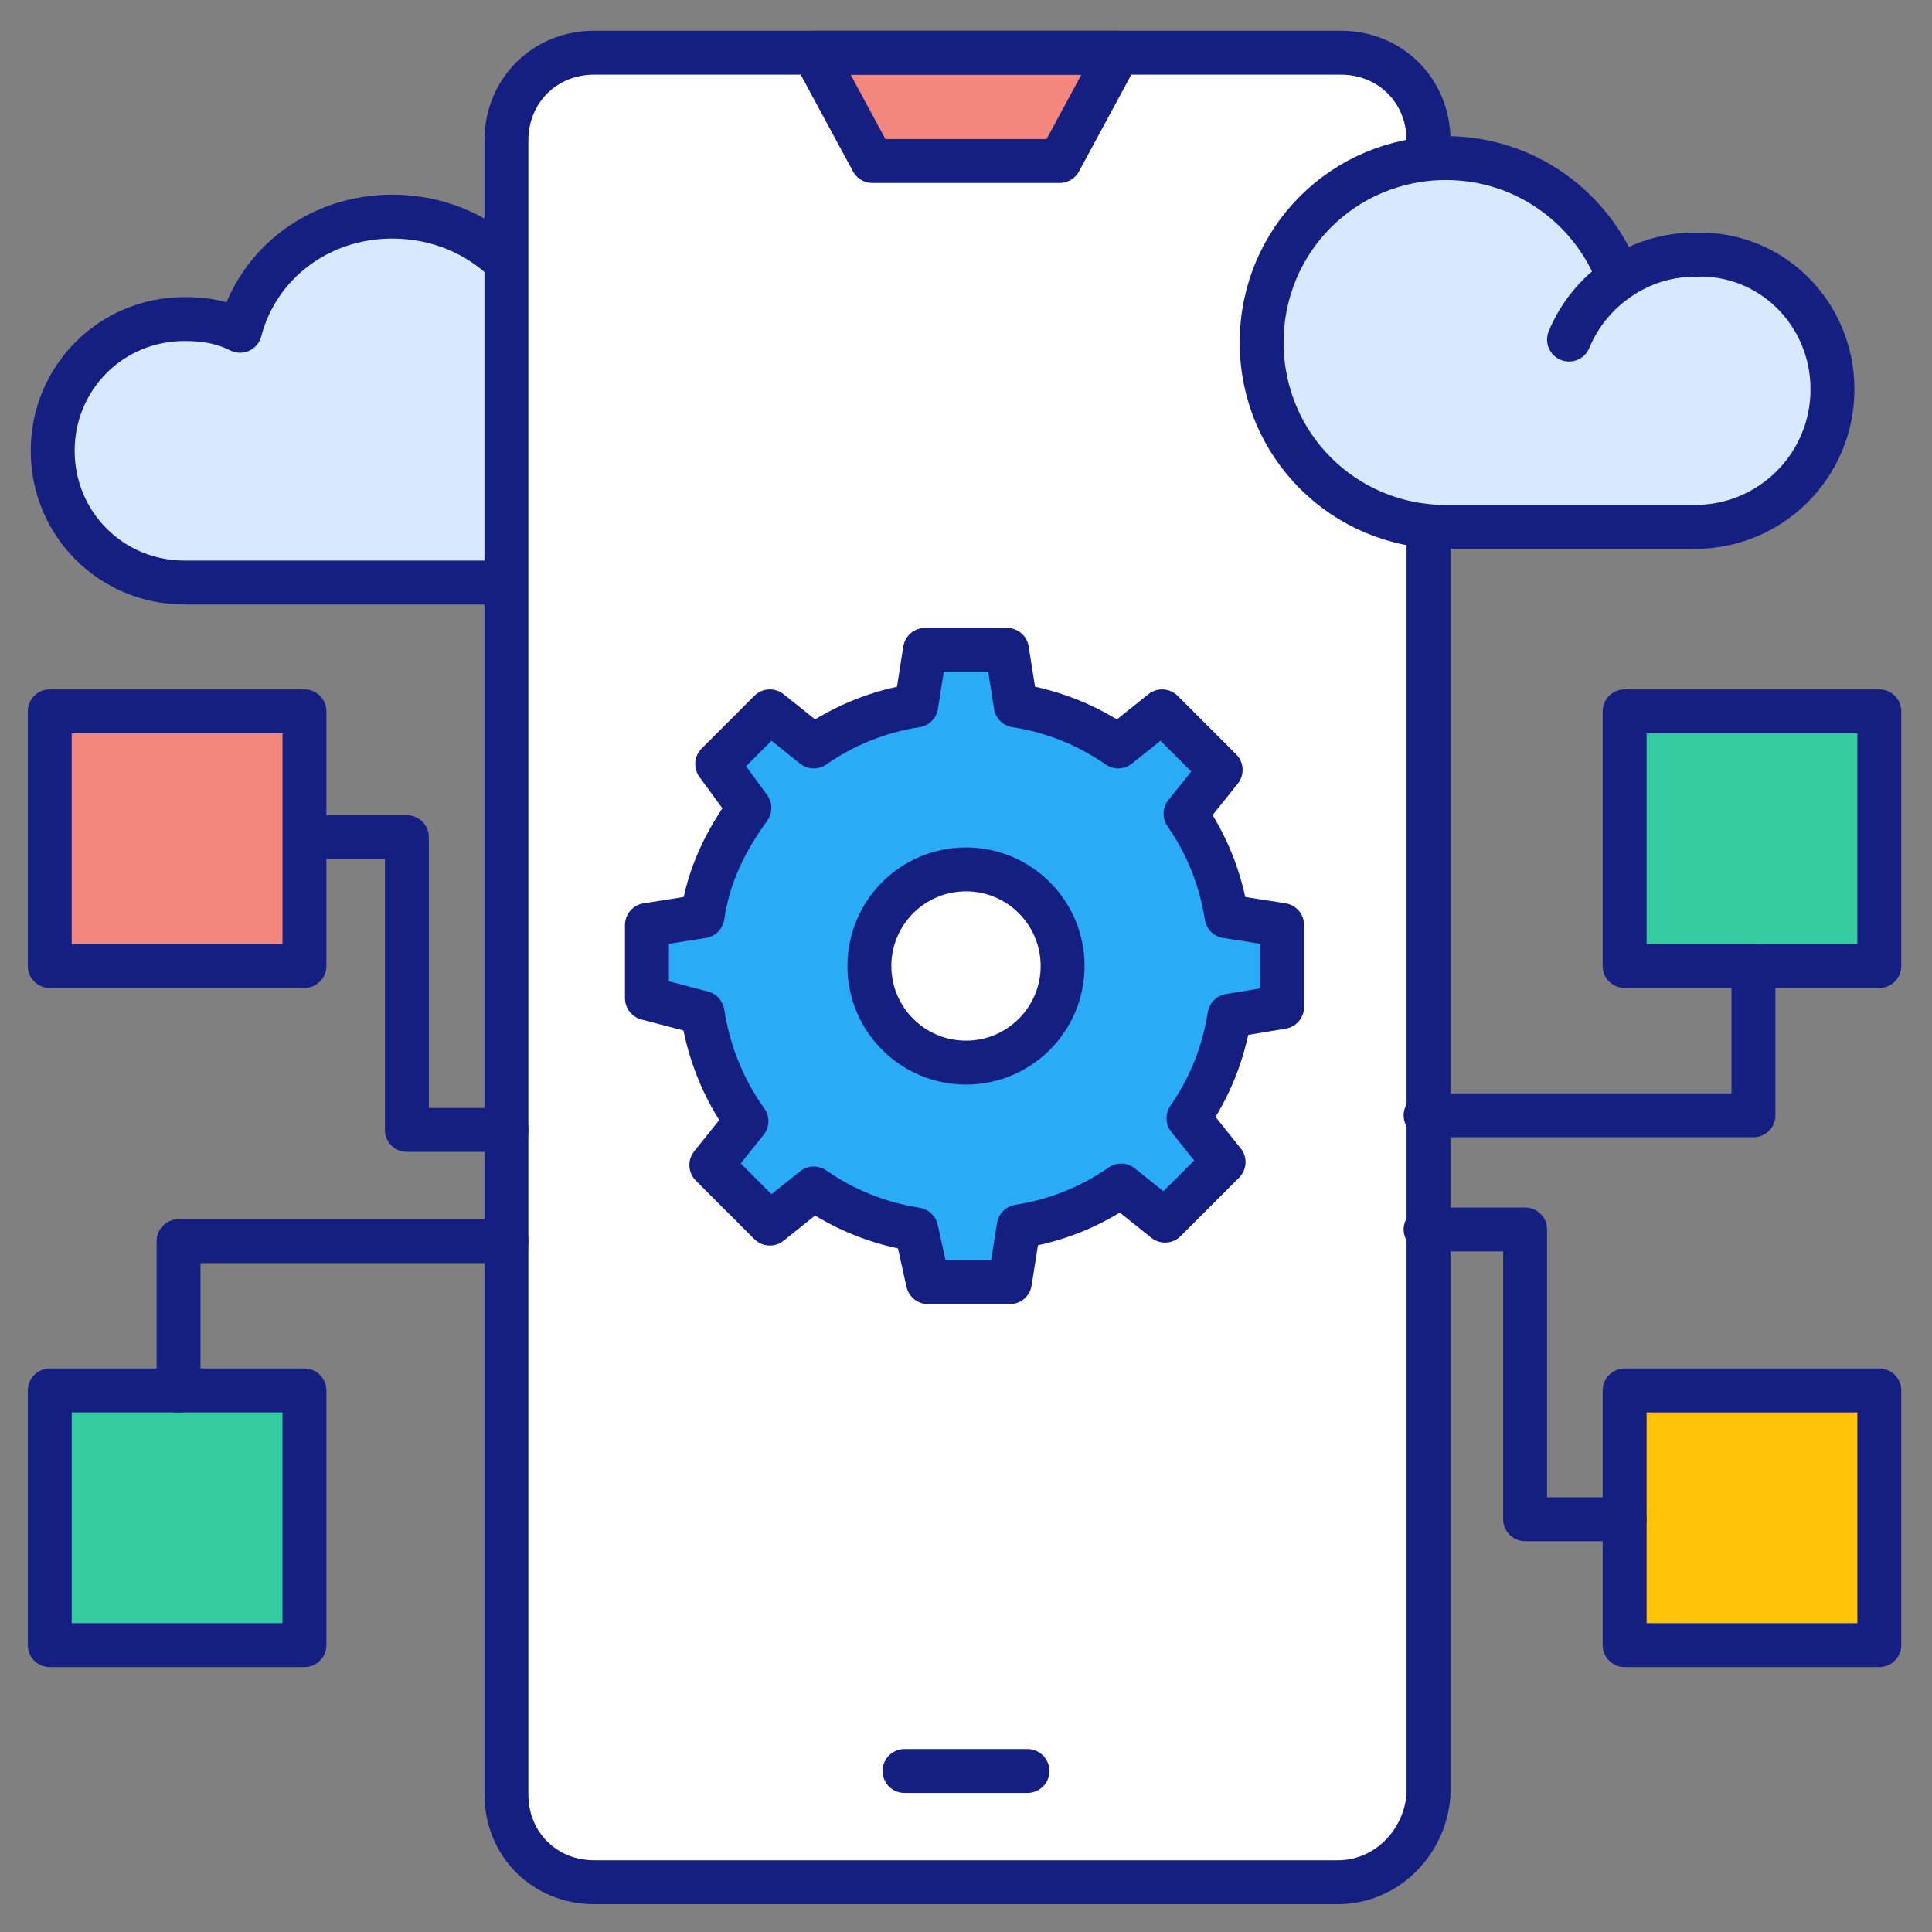 <svg xmlns="http://www.w3.org/2000/svg" id="Layer_1" height="512" viewBox="0 0 66 66" width="512"><rect x="0" y="0" width="66" height="66" fill="#808080" stroke="none"/><g><g><path d="m55.5 47.5h8.7v8.7h-8.7z" fill="#ffc408"></path><path d="m55.5 24.3h8.7v8.7h-8.7z" fill="#34cba0"></path><path d="m1.7 24.3h8.7v8.7h-8.7z" fill="#f3877e"></path><path d="m1.7 47.5h8.7v8.7h-8.7z" fill="#34cba0"></path></g><g><g><g><path d="m19.4 13.4c-.2 0-.4 0-.5 0 0-.2 0-.4 0-.6 0-3-2.4-5.4-5.5-5.4-2.5 0-4.6 1.6-5.2 3.9-.6-.3-1.2-.4-1.9-.4-2.5 0-4.5 2-4.5 4.5s2 4.5 4.5 4.5h13.1c1.8 0 3.3-1.4 3.3-3.2 0-1.9-1.5-3.3-3.3-3.3z" fill="#d7e8ff"></path><path d="m19.4 13.4c-.2 0-.4 0-.5 0 0-.2 0-.4 0-.6 0-3-2.4-5.4-5.5-5.4-2.5 0-4.6 1.6-5.2 3.9-.6-.3-1.2-.4-1.9-.4-2.5 0-4.5 2-4.5 4.5s2 4.5 4.5 4.5h13.1c1.8 0 3.3-1.4 3.3-3.2 0-1.9-1.5-3.3-3.3-3.3z" style="fill:none;stroke:#151f81;stroke-linecap:round;stroke-linejoin:round;stroke-miterlimit:10;stroke-width:1.5"></path></g></g></g><path d="m45.7 64.3h-25.4c-1.7 0-3-1.3-3-3v-56.5c0-1.7 1.3-3 3-3h25.5c1.7 0 3 1.3 3 3v56.5c-.1 1.6-1.4 3-3.1 3z" fill="#fff"></path><path d="m38.2 1.8-2 3.7h-6.4l-2-3.7z" fill="#f3877e"></path><path d="m45.7 64.3h-25.4c-1.7 0-3-1.3-3-3v-56.5c0-1.7 1.3-3 3-3h25.5c1.7 0 3 1.3 3 3v56.5c-.1 1.6-1.4 3-3.1 3z" style="fill:none;stroke:#151f81;stroke-linecap:round;stroke-linejoin:round;stroke-miterlimit:10;stroke-width:1.5"></path><g><g><path d="m62.6 13.3c0 2.6-2.1 4.7-4.7 4.7-1.6 0-6.7 0-8.5 0-3.5 0-6.3-2.8-6.3-6.3s2.8-6.3 6.3-6.3c2.7 0 5 1.7 5.9 4.1.7-.5 1.6-.8 2.6-.8 2.6-.1 4.7 2 4.7 4.6z" fill="#d7e8ff"></path></g><g style="fill:none;stroke:#151f81;stroke-linecap:round;stroke-linejoin:round;stroke-miterlimit:10;stroke-width:1.5"><path d="m62.6 13.3c0 2.6-2.1 4.7-4.7 4.7-1.6 0-6.7 0-8.5 0-3.5 0-6.3-2.8-6.3-6.3s2.8-6.3 6.3-6.3c2.7 0 5 1.7 5.9 4.1.7-.5 1.6-.8 2.6-.8 2.6-.1 4.7 2 4.7 4.6z"></path><path d="m53.6 11.6c.7-1.7 2.4-2.9 4.3-2.9"></path></g></g><g style="fill:none;stroke:#151f81;stroke-linecap:round;stroke-linejoin:round;stroke-miterlimit:10;stroke-width:1.5"><path d="m38.2 1.8-2 3.7h-6.4l-2-3.7z"></path><path d="m30.9 60.5h4.2"></path><path d=""></path><path d=""></path><path d="m48.7 38.1h11.2v-5.1"></path><path d="m48.7 42h3.4v9.9h3.4"></path><g><path d="m55.5 47.5h8.7v8.7h-8.7z"></path><path d="m55.5 24.3h8.7v8.7h-8.7z"></path><path d="m1.7 24.3h8.7v8.7h-8.7z"></path><path d="m1.7 47.5h8.7v8.7h-8.7z"></path></g><path d="m17.3 42.4h-11.2v5.1"></path><path d="m17.3 38.6h-3.4v-10h-3.4"></path></g><g><g><g><path d="m22.1 34.1v-2.5l1.9-.3c.2-1.4.8-2.6 1.6-3.7l-1.1-1.5 1.8-1.8 1.5 1.2c1-.7 2.2-1.2 3.5-1.4l.3-1.9h2.8l.3 1.9c1.3.2 2.5.7 3.5 1.4l1.5-1.2 2 2-1.2 1.5c.7 1 1.2 2.2 1.4 3.5l1.9.3v2.8l-1.8.3c-.2 1.3-.7 2.5-1.4 3.5l1.2 1.5-2 2-1.5-1.2c-1 .7-2.2 1.2-3.5 1.4l-.3 1.9h-2.8l-.4-1.8c-1.3-.2-2.5-.7-3.5-1.4l-1.5 1.2-2-2 1.2-1.5c-.8-1.1-1.3-2.4-1.5-3.7z" fill="#2aabf5"></path><circle cx="33" cy="33" fill="#fff" r="3.3"></circle></g></g><g><g style="fill:none;stroke:#151f81;stroke-linecap:round;stroke-linejoin:round;stroke-miterlimit:10;stroke-width:1.5"><path d="m22.1 34.1v-2.5l1.9-.3c.2-1.4.8-2.6 1.6-3.7l-1.1-1.5 1.8-1.8 1.5 1.2c1-.7 2.2-1.2 3.5-1.4l.3-1.9h2.8l.3 1.9c1.3.2 2.5.7 3.5 1.4l1.5-1.2 2 2-1.2 1.5c.7 1 1.2 2.2 1.4 3.5l1.9.3v2.8l-1.8.3c-.2 1.3-.7 2.5-1.4 3.5l1.2 1.5-2 2-1.5-1.2c-1 .7-2.2 1.2-3.5 1.4l-.3 1.9h-2.8l-.4-1.8c-1.3-.2-2.5-.7-3.5-1.4l-1.5 1.2-2-2 1.2-1.5c-.8-1.1-1.3-2.4-1.5-3.7z"></path><circle cx="33" cy="33" r="3.3"></circle></g></g></g></g></svg>